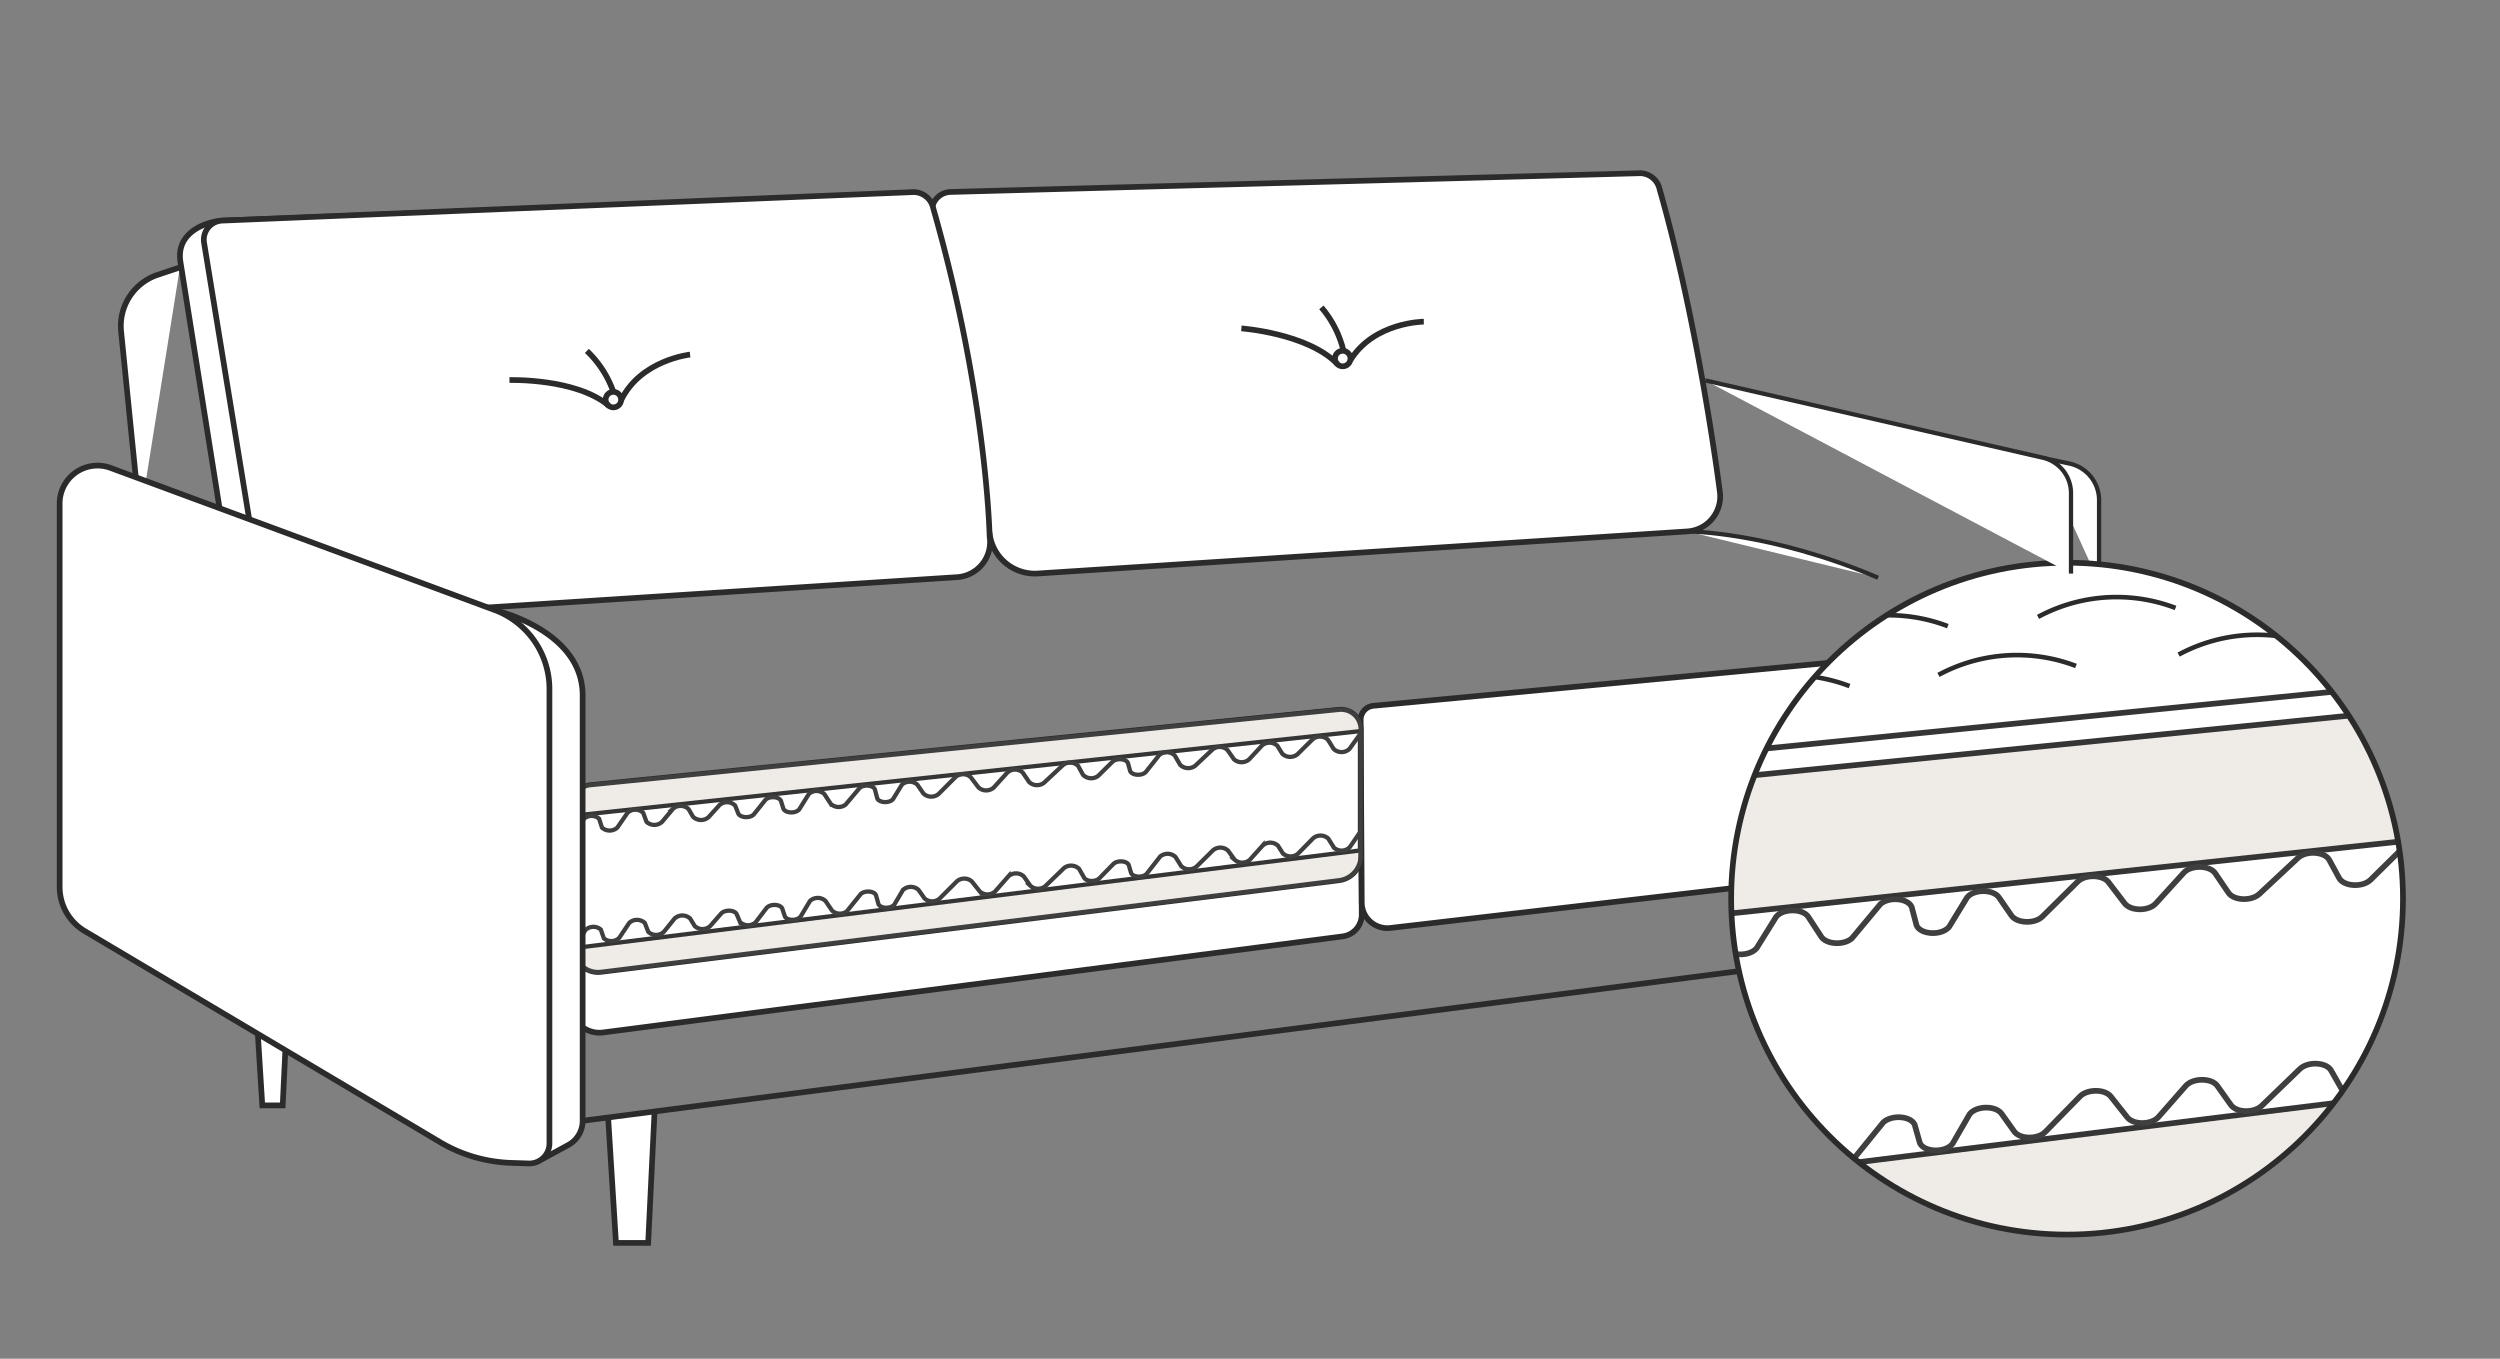 <?xml version="1.0" encoding="UTF-8"?> <svg xmlns="http://www.w3.org/2000/svg" xmlns:xlink="http://www.w3.org/1999/xlink" id="Layer_1" data-name="Layer 1" viewBox="0 0 438.35 238.24"><rect x="0" y="0" width="438.35" height="238.24" fill="#808080" stroke="none"/> <defs> <style>.cls-1,.cls-11,.cls-9{fill:none;}.cls-1,.cls-9{stroke:#3f3f3f;}.cls-1,.cls-10,.cls-11,.cls-2,.cls-3,.cls-5,.cls-8,.cls-9{stroke-miterlimit:10;}.cls-1,.cls-3,.cls-5{stroke-width:0.75px;}.cls-10,.cls-2,.cls-3,.cls-6{fill:#fff;}.cls-10,.cls-11,.cls-2,.cls-3{stroke:#2b2b2b;}.cls-4{clip-path:url(#clip-path);}.cls-5,.cls-8{fill:#efece7;stroke:#353535;}.cls-7{clip-path:url(#clip-path-2);}.cls-10{stroke-width:0.81px;}</style> <clipPath id="clip-path"> <path class="cls-1" d="M234.78,154.34,105.41,170.4a4.23,4.23,0,0,1-4.76-4.16l-.25-25.11a3.45,3.45,0,0,1,3.1-3.46l131.3-13.21a3.44,3.44,0,0,1,3.78,3.42V150A4.34,4.34,0,0,1,234.78,154.34Z"></path> </clipPath> <clipPath id="clip-path-2"> <circle class="cls-2" cx="362.44" cy="157.57" r="58.9"></circle> </clipPath> </defs> <polyline class="cls-2" points="45.12 179.89 45.99 193.82 49.57 193.82 50.27 179.23"></polyline> <path class="cls-2" d="M24.53,90.87,21.24,58.18a9.47,9.47,0,0,1,6.43-10l3.88-1.3"></path> <polyline class="cls-2" points="106.63 195.94 108 217.93 113.65 217.93 114.77 194.88"></polyline> <line class="cls-2" x1="102.11" y1="196.52" x2="363.12" y2="162.74"></line> <path class="cls-2" d="M181.94,100.56a8,8,0,0,1-8.39-6.77L163.43,37.55a3.37,3.37,0,0,1,3.18-3.89l121-3.29A3.55,3.55,0,0,1,291,33.2c6.92,24.17,10.54,52.87,10.54,52.87a6.16,6.16,0,0,1-5.69,7.11Z"></path> <path class="cls-3" d="M368.05,102.16V87.71a6.57,6.57,0,0,0-5.19-6.43l-4.77-1"></path> <path class="cls-2" d="M100.37,140.81l-.27,35.32a5,5,0,0,0,5.74,4.89l129.64-16.84a3.86,3.86,0,0,0,3.29-3.82l-.19-32a3.83,3.83,0,0,0-4.19-3.81L102.86,138A2.76,2.76,0,0,0,100.37,140.81Z"></path> <path class="cls-2" d="M238.58,126.24l.19,32.05a4.5,4.5,0,0,0,5.18,4.4l116.2-13.53a3.48,3.48,0,0,0,3-3.44V116a3.44,3.44,0,0,0-3.77-3.43L240.82,123.75A2.47,2.47,0,0,0,238.58,126.24Z"></path> <path class="cls-2" d="M234.78,154.34,105.41,170.4a4.23,4.23,0,0,1-4.76-4.16l-.25-25.11a3.45,3.45,0,0,1,3.1-3.46l131.3-13.21a3.44,3.44,0,0,1,3.78,3.42V150A4.34,4.34,0,0,1,234.78,154.34Z"></path> <g class="cls-4"> <polygon class="cls-5" points="100.65 166.24 238.6 149.1 238.34 160.04 100.75 175.69 100.65 166.24"></polygon> <polygon class="cls-5" points="100.65 133.53 238.58 117.33 239.99 128.04 98.68 143.22 100.65 133.53"></polygon> <path class="cls-1" d="M100.42,146.62l1.92-3a2,2,0,0,1,2.71-.06l.5,1.55a2,2,0,0,0,2.69,0l1.79-2.59a2,2,0,0,1,2.75,0l.58,1.58a2,2,0,0,0,2.73,0l1.91-2.28a2,2,0,0,1,2.74.06l.77,1.32a2,2,0,0,0,2.72.09l1.94-2.14a2,2,0,0,1,2.73.1l.56,1.42c.41.75,2.08.82,2.73.11l2-2.51c.65-.71,2.34-.63,2.73.13l.45,1.43c.4.78,2.16.84,2.77.08l1.67-2.68a2,2,0,0,1,2.73,0l1.12,1.71a2,2,0,0,0,2.61.14l2.46-2.92c.73-.65,2.33-.51,2.67.24l.42,1.59c.36.81,2.17.88,2.78.11l1.53-2.5a2,2,0,0,1,2.73,0l1.06,1.54a2,2,0,0,0,2.65.08l3-3a2,2,0,0,1,2.63.05l1.38,1.81a2,2,0,0,0,2.67,0l2.38-2.62a2,2,0,0,1,2.69,0l1.13,1.66a2,2,0,0,0,2.63.11l3.31-3.09a2,2,0,0,1,2.66.17l.85,1.55a2,2,0,0,0,2.69.15l2.46-2.43c.7-.69,2.37-.57,2.72.2l.39,1.42c.35.78,2.06.88,2.74.17l2.38-3a2,2,0,0,1,2.71.11l.94,1.62a2,2,0,0,0,2.67.14l3-2.82a2,2,0,0,1,2.63.09l1.13,1.62a2,2,0,0,0,2.68,0l2.25-2.42a2,2,0,0,1,2.7.08l.83,1.35a2,2,0,0,0,2.67.12l2.69-2.65a2,2,0,0,1,2.66.1l1,1.6a2,2,0,0,0,2.78,0l2-2.78"></path> <path class="cls-1" d="M100.78,166.09l1.86-3a2,2,0,0,1,2.71-.1l.53,1.54a2,2,0,0,0,2.7-.09l1.74-2.61a2,2,0,0,1,2.74,0l.61,1.56a2,2,0,0,0,2.73,0l1.87-2.32a2,2,0,0,1,2.75,0l.79,1.3a2,2,0,0,0,2.72,0l1.9-2.17c.63-.72,2.31-.69,2.73.06l.59,1.4a2,2,0,0,0,2.73.07l1.94-2.54c.64-.73,2.33-.68,2.73.08l.47,1.42c.41.78,2.18.8,2.77,0l1.63-2.71a2,2,0,0,1,2.73,0l1.14,1.68a2,2,0,0,0,2.62.1l2.41-3c.72-.66,2.32-.55,2.67.19l.44,1.58c.38.81,2.19.85,2.79.07l1.49-2.53a2,2,0,0,1,2.73-.05l1.08,1.52a2,2,0,0,0,2.65,0l3-3a2,2,0,0,1,2.62,0l1.42,1.78a2,2,0,0,0,2.66,0l2.34-2.66a2,2,0,0,1,2.69,0l1.16,1.64a2,2,0,0,0,2.63.07l3.25-3.14a2,2,0,0,1,2.67.12l.87,1.53c.41.73,2,.79,2.69.11l2.43-2.48c.69-.7,2.35-.61,2.71.15l.42,1.42c.37.77,2.08.85,2.74.12l2.34-3a2,2,0,0,1,2.7.06l1,1.6a2,2,0,0,0,2.67.1l2.91-2.87a2,2,0,0,1,2.63.05l1.16,1.6a2,2,0,0,0,2.68,0l2.21-2.46a2,2,0,0,1,2.71,0l.84,1.33a2,2,0,0,0,2.67.08l2.65-2.7a2,2,0,0,1,2.66.05l1,1.59a2,2,0,0,0,2.78-.1l1.93-2.82"></path> </g> <path class="cls-1" d="M234.78,154.34,105.41,170.4a4.23,4.23,0,0,1-4.76-4.16l-.25-25.11a3.45,3.45,0,0,1,3.1-3.46l131.3-13.21a3.44,3.44,0,0,1,3.78,3.42V150A4.34,4.34,0,0,1,234.78,154.34Z"></path> <circle class="cls-6" cx="362.44" cy="157.57" r="58.9"></circle> <g class="cls-7"> <polygon class="cls-8" points="226.97 216.06 510.18 180.88 509.65 203.34 227.17 235.47 226.97 216.06"></polygon> <polygon class="cls-8" points="227.99 143.89 510.13 115.65 513.03 137.65 222.93 168.81 227.99 143.89"></polygon> <path class="cls-9" d="M226.5,175.79l3.93-6.11c1.11-1.48,4.45-1.55,5.57-.12l1,3.18c1.1,1.41,4.39,1.36,5.54-.08l3.67-5.31c1.2-1.5,4.67-1.46,5.63.06l1.2,3.23c.95,1.51,4.37,1.56,5.6.09l3.92-4.68c1.25-1.49,4.73-1.41,5.63.13l1.59,2.71c.88,1.51,4.28,1.62,5.58.18l4-4.4c1.32-1.46,4.76-1.33,5.6.22l1.17,2.9c.84,1.54,4.26,1.68,5.59.24l4.07-5.16c1.35-1.46,4.81-1.29,5.61.27l.91,2.93c.83,1.61,4.44,1.72,5.7.18l3.43-5.51c1.2-1.48,4.63-1.46,5.61,0l2.29,3.5c.9,1.38,3.95,1.54,5.37.29l5-6c1.5-1.34,4.79-1.05,5.48.48l.86,3.26c.74,1.67,4.45,1.82,5.72.23l3.14-5.14c1.18-1.47,4.58-1.47,5.59,0l2.18,3.17c1,1.4,4.11,1.5,5.44.17l6.19-6.12c1.31-1.29,4.37-1.23,5.4.11l2.83,3.71c1.05,1.38,4.23,1.4,5.47,0l4.89-5.37c1.27-1.4,4.54-1.34,5.52.1l2.32,3.41c.94,1.38,4,1.5,5.4.22l6.79-6.33c1.43-1.33,4.67-1.13,5.48.35l1.73,3.18c.82,1.5,4.13,1.68,5.52.3l5.07-5c1.43-1.42,4.86-1.17,5.56.4l.82,2.92c.72,1.6,4.23,1.82,5.62.35l4.89-6.07c1.34-1.41,4.68-1.28,5.55.22l1.94,3.32c.85,1.46,4.07,1.64,5.48.3l6.07-5.79c1.35-1.3,4.44-1.19,5.4.19l2.32,3.32c1,1.42,4.22,1.48,5.5.1l4.63-5c1.31-1.41,4.64-1.3,5.55.19l1.68,2.77c.89,1.45,4.12,1.6,5.49.24l5.53-5.44c1.35-1.34,4.53-1.22,5.46.2l2.05,3.29c1,1.57,4.67,1.5,5.72-.1l4.05-5.72"></path> <path class="cls-9" d="M227.24,215.75l3.82-6.18c1.09-1.49,4.43-1.61,5.57-.21l1.08,3.17c1.12,1.38,4.4,1.28,5.53-.18l3.58-5.37c1.18-1.52,4.65-1.55,5.63,0l1.25,3.21c1,1.49,4.4,1.49,5.61,0l3.84-4.75c1.22-1.51,4.7-1.49,5.63,0l1.63,2.68c.91,1.5,4.31,1.55,5.59.09l3.89-4.47c1.29-1.48,4.74-1.4,5.61.13l1.21,2.88c.87,1.52,4.29,1.61,5.6.14l4-5.23c1.32-1.48,4.78-1.38,5.61.17l1,2.92c.86,1.6,4.47,1.64,5.7.07l3.33-5.56c1.18-1.5,4.61-1.54,5.61-.05l2.35,3.45c.93,1.37,4,1.48,5.38.2l4.93-6.07c1.48-1.36,4.78-1.13,5.49.39l.92,3.25c.77,1.65,4.48,1.73,5.72.13l3-5.2c1.16-1.49,4.55-1.55,5.6-.09l2.23,3.13c1,1.37,4.13,1.42,5.44.07l6.08-6.22c1.29-1.32,4.35-1.31,5.4,0l2.9,3.67c1.07,1.36,4.25,1.32,5.47-.07l4.79-5.46c1.25-1.41,4.52-1.41,5.52,0l2.39,3.36c1,1.37,4,1.44,5.4.14l6.68-6.45c1.4-1.36,4.64-1.21,5.48.25l1.79,3.15c.84,1.49,4.15,1.61,5.52.21l5-5.08c1.41-1.44,4.84-1.25,5.57.31l.87,2.9c.74,1.59,4.26,1.75,5.62.25l4.79-6.15c1.31-1.43,4.65-1.36,5.55.12l2,3.29c.88,1.45,4.1,1.57,5.48.2l6-5.89c1.33-1.32,4.42-1.26,5.41.1l2.38,3.28c1,1.4,4.24,1.4,5.49,0l4.55-5c1.28-1.44,4.62-1.39,5.55.08l1.73,2.74c.91,1.44,4.14,1.53,5.49.16l5.43-5.55c1.33-1.35,4.51-1.29,5.47.12l2.11,3.25c1,1.55,4.69,1.42,5.71-.21l3.95-5.78"></path> <line class="cls-8" x1="227.64" y1="139.45" x2="509.78" y2="111.21"></line> <path class="cls-10" d="M339.89,118.34A29,29,0,0,1,364,116.77"></path> <path class="cls-10" d="M300.19,121.87a29,29,0,0,1,24.11-1.57"></path> <path class="cls-10" d="M357.35,108.17a29,29,0,0,1,24.11-1.57"></path> <path class="cls-10" d="M317.42,111.36a28.94,28.94,0,0,1,24.11-1.57"></path> <path class="cls-10" d="M382,114.78a29,29,0,0,1,24.11-1.57"></path> </g> <circle class="cls-11" cx="362.44" cy="157.57" r="58.9"></circle> <path class="cls-3" d="M299,66.7l59.13,13.54a6.39,6.39,0,0,1,5,6.24v14.09"></path> <path class="cls-3" d="M295.89,93.18s14.35,0,33.42,8.12"></path> <circle class="cls-2" cx="235.43" cy="62.87" r="1.36"></circle> <path class="cls-2" d="M217.66,57.58s11.59.84,16.84,6.24"></path> <path class="cls-2" d="M249.65,56.4s-8.75.05-12.88,6.77"></path> <path class="cls-2" d="M231.69,53.9a18.18,18.18,0,0,1,3.88,7.62"></path> <path class="cls-2" d="M48.9,108.56a8,8,0,0,1-8.39-6.77L31.66,46.06c-1-5.75,5.29-7.29,7.3-7.38l116.41-4.43c1.71-.07,3,.56,3.28,2.24l9.89,57.58a6.17,6.17,0,0,1-5.7,7.12Z"></path> <path class="cls-2" d="M53.84,108.56a8,8,0,0,1-8.39-6.77L35.78,42.57A3.36,3.36,0,0,1,39,38.68l121.18-5a3.55,3.55,0,0,1,3.45,2.82c9.43,32.94,9.89,57.58,9.89,57.58a6.17,6.17,0,0,1-5.69,7.12Z"></path> <circle class="cls-2" cx="107.55" cy="70.07" r="1.36"></circle> <path class="cls-2" d="M89.33,66.64s11.61-.36,17.39,4.47"></path> <path class="cls-2" d="M121,62.17s-8.71.94-12.12,8.06"></path> <path class="cls-2" d="M102.9,61.53a18.15,18.15,0,0,1,4.65,7.18"></path> <path class="cls-2" d="M95,203.28l4.63-2.51a4.84,4.84,0,0,0,2.53-4.25V121.93c0-11.27-14.9-14.78-14.9-14.78"></path> <path class="cls-2" d="M10.46,155.5V88.28a6.64,6.64,0,0,1,8.94-6.23l67.28,24.89a14.8,14.8,0,0,1,9.66,13.88v79.65A3.53,3.53,0,0,1,92.7,204l-3.07-.1a26.08,26.08,0,0,1-12.46-3.63l-62.29-37A9,9,0,0,1,10.46,155.5Z"></path> </svg> 
